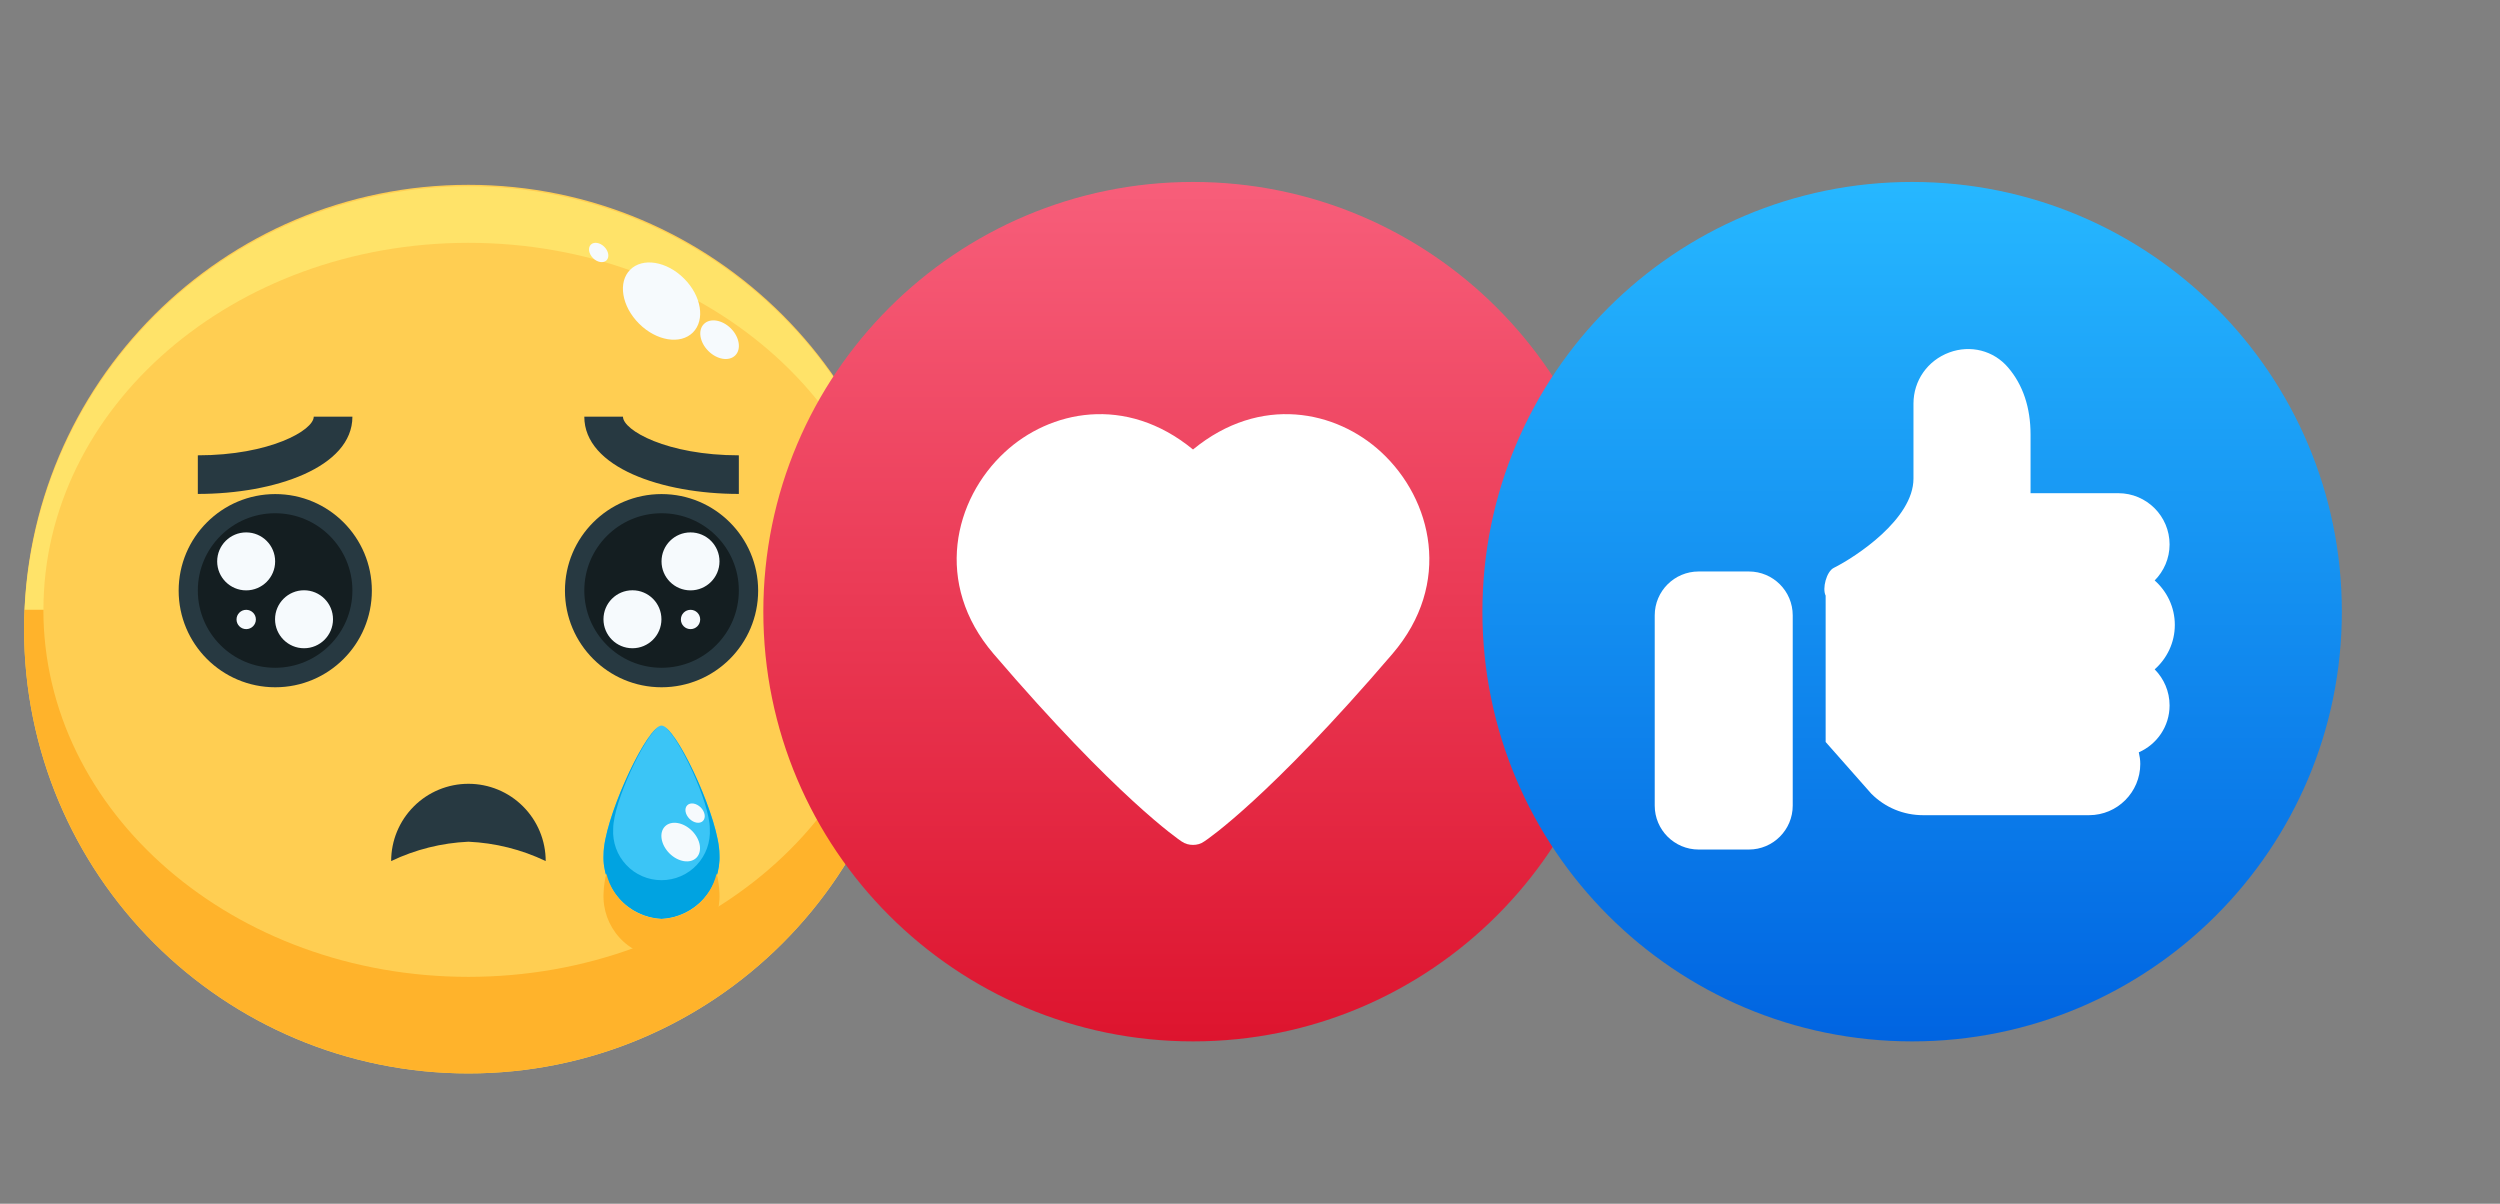 <svg width="54" height="26" viewBox="0 0 54 26" fill="none" xmlns="http://www.w3.org/2000/svg">
<rect x="0" y="0" width="54" height="26" fill="#808080" stroke="none"/>
<path d="M10.117 23.186C15.417 23.186 19.713 18.889 19.713 13.589C19.713 8.289 15.417 3.992 10.117 3.992C4.816 3.992 0.52 8.289 0.52 13.589C0.52 18.889 4.816 23.186 10.117 23.186Z" fill="#FFCE52"/>
<path d="M15.54 18.454C15.558 18.804 15.436 19.147 15.201 19.407C14.967 19.668 14.639 19.825 14.289 19.845C13.938 19.825 13.61 19.668 13.376 19.407C13.141 19.147 13.019 18.804 13.037 18.454C13.037 17.686 13.976 15.672 14.289 15.672C14.601 15.672 15.54 17.686 15.54 18.454Z" fill="#3BC5F6"/>
<path d="M4.273 10.669V9.835C5.826 9.835 6.777 9.294 6.777 9H7.612C7.612 10.096 5.932 10.669 4.273 10.669Z" fill="#273941"/>
<path d="M15.959 10.669C14.3 10.669 12.621 10.096 12.621 9H13.456C13.456 9.294 14.406 9.835 15.959 9.835V10.669Z" fill="#273941"/>
<path d="M10.118 18.181C9.54 18.207 8.972 18.349 8.449 18.599C8.449 18.156 8.625 17.732 8.938 17.419C9.251 17.105 9.676 16.93 10.118 16.93C10.561 16.93 10.985 17.105 11.298 17.419C11.611 17.732 11.787 18.156 11.787 18.599C11.265 18.349 10.697 18.207 10.118 18.181Z" fill="#273941"/>
<path d="M14.289 14.845C15.442 14.845 16.376 13.91 16.376 12.758C16.376 11.606 15.442 10.672 14.289 10.672C13.137 10.672 12.203 11.606 12.203 12.758C12.203 13.91 13.137 14.845 14.289 14.845Z" fill="#273941"/>
<path d="M5.946 14.845C7.098 14.845 8.032 13.91 8.032 12.758C8.032 11.606 7.098 10.672 5.946 10.672C4.793 10.672 3.859 11.606 3.859 12.758C3.859 13.91 4.793 14.845 5.946 14.845Z" fill="#273941"/>
<path d="M14.29 14.424C15.212 14.424 15.959 13.677 15.959 12.755C15.959 11.833 15.212 11.086 14.29 11.086C13.368 11.086 12.621 11.833 12.621 12.755C12.621 13.677 13.368 14.424 14.29 14.424Z" fill="#141E21"/>
<path d="M5.942 14.424C6.864 14.424 7.612 13.677 7.612 12.755C7.612 11.833 6.864 11.086 5.942 11.086C5.021 11.086 4.273 11.833 4.273 12.755C4.273 13.677 5.021 14.424 5.942 14.424Z" fill="#141E21"/>
<path d="M14.915 12.752C15.261 12.752 15.541 12.472 15.541 12.126C15.541 11.78 15.261 11.5 14.915 11.5C14.569 11.5 14.289 11.78 14.289 12.126C14.289 12.472 14.569 12.752 14.915 12.752Z" fill="#F6FAFD"/>
<path d="M13.661 14.002C14.007 14.002 14.287 13.722 14.287 13.376C14.287 13.03 14.007 12.75 13.661 12.75C13.315 12.75 13.035 13.03 13.035 13.376C13.035 13.722 13.315 14.002 13.661 14.002Z" fill="#F6FAFD"/>
<path d="M14.916 13.589C15.031 13.589 15.124 13.496 15.124 13.38C15.124 13.265 15.031 13.172 14.916 13.172C14.8 13.172 14.707 13.265 14.707 13.38C14.707 13.496 14.8 13.589 14.916 13.589Z" fill="#F6FAFD"/>
<path d="M5.317 12.752C5.663 12.752 5.943 12.472 5.943 12.126C5.943 11.78 5.663 11.5 5.317 11.5C4.972 11.5 4.691 11.78 4.691 12.126C4.691 12.472 4.972 12.752 5.317 12.752Z" fill="#F6FAFD"/>
<path d="M6.567 14.002C6.913 14.002 7.193 13.722 7.193 13.376C7.193 13.03 6.913 12.75 6.567 12.75C6.222 12.75 5.941 13.03 5.941 13.376C5.941 13.722 6.222 14.002 6.567 14.002Z" fill="#F6FAFD"/>
<path d="M5.318 13.589C5.433 13.589 5.527 13.496 5.527 13.38C5.527 13.265 5.433 13.172 5.318 13.172C5.203 13.172 5.109 13.265 5.109 13.38C5.109 13.496 5.203 13.589 5.318 13.589Z" fill="#F6FAFD"/>
<path d="M10.118 5.245C15.187 5.245 19.297 8.795 19.297 13.173H19.704C19.589 10.708 18.529 8.382 16.744 6.678C14.959 4.974 12.586 4.023 10.118 4.023C7.65 4.023 5.277 4.974 3.492 6.678C1.707 8.382 0.646 10.708 0.531 13.173H0.938C0.938 8.795 5.048 5.245 10.118 5.245Z" fill="#FFE369"/>
<path d="M19.296 13.172C19.296 17.55 15.186 21.1 10.117 21.1C5.047 21.1 0.937 17.55 0.937 13.172H0.53C0.524 13.31 0.52 13.449 0.52 13.589C0.52 16.134 1.531 18.575 3.33 20.375C5.13 22.175 7.571 23.186 10.117 23.186C12.662 23.186 15.103 22.175 16.902 20.375C18.702 18.575 19.713 16.134 19.713 13.589C19.713 13.449 19.709 13.31 19.703 13.172H19.296Z" fill="#FFB32B"/>
<path d="M15.882 7.676C16.016 7.542 15.973 7.281 15.787 7.094C15.599 6.907 15.339 6.864 15.204 6.999C15.07 7.133 15.113 7.394 15.3 7.581C15.487 7.768 15.747 7.811 15.882 7.676Z" fill="#F6FAFD"/>
<path d="M13.101 5.623C13.168 5.556 13.147 5.425 13.054 5.332C12.96 5.238 12.83 5.217 12.762 5.284C12.695 5.352 12.716 5.482 12.81 5.576C12.903 5.669 13.034 5.69 13.101 5.623Z" fill="#F6FAFD"/>
<path d="M14.967 7.181C15.236 6.912 15.151 6.391 14.776 6.017C14.402 5.642 13.881 5.557 13.612 5.826C13.343 6.095 13.428 6.616 13.803 6.99C14.177 7.365 14.698 7.45 14.967 7.181Z" fill="#F6FAFD"/>
<path d="M14.345 15.695C14.647 15.879 15.332 17.326 15.332 17.901C15.341 18.044 15.32 18.186 15.272 18.321C15.224 18.455 15.148 18.578 15.051 18.682C14.953 18.787 14.835 18.869 14.704 18.926C14.573 18.983 14.431 19.012 14.289 19.012C14.146 19.012 14.005 18.983 13.873 18.926C13.742 18.869 13.624 18.787 13.527 18.682C13.429 18.578 13.353 18.455 13.305 18.321C13.257 18.186 13.236 18.044 13.245 17.901C13.245 17.326 13.931 15.879 14.232 15.695C13.877 15.891 13.037 17.73 13.037 18.458C13.019 18.808 13.141 19.151 13.376 19.411C13.61 19.672 13.938 19.829 14.289 19.848C14.639 19.829 14.967 19.672 15.201 19.411C15.436 19.151 15.558 18.808 15.54 18.458C15.54 17.73 14.7 15.891 14.345 15.695Z" fill="#00A3E1"/>
<path d="M15.042 18.528C15.176 18.393 15.134 18.133 14.947 17.946C14.76 17.759 14.499 17.716 14.364 17.85C14.23 17.985 14.273 18.245 14.46 18.433C14.647 18.619 14.908 18.662 15.042 18.528Z" fill="#F6FAFD"/>
<path d="M15.183 17.733C15.251 17.665 15.229 17.535 15.136 17.441C15.042 17.348 14.912 17.326 14.845 17.394C14.777 17.461 14.799 17.591 14.892 17.685C14.986 17.779 15.116 17.8 15.183 17.733Z" fill="#F6FAFD"/>
<path d="M14.289 19.849C14.01 19.839 13.742 19.737 13.527 19.559C13.312 19.382 13.161 19.139 13.098 18.867C13.062 19.007 13.042 19.149 13.037 19.293C13.019 19.643 13.141 19.986 13.376 20.247C13.61 20.508 13.938 20.665 14.289 20.684C14.639 20.665 14.967 20.508 15.201 20.247C15.436 19.986 15.558 19.643 15.54 19.293C15.535 19.149 15.515 19.007 15.479 18.867C15.416 19.139 15.265 19.382 15.05 19.559C14.835 19.737 14.567 19.839 14.289 19.849Z" fill="#FFB32B"/>
<path d="M25.77 22.494C30.897 22.494 35.053 18.338 35.053 13.212C35.053 8.085 30.897 3.93 25.77 3.93C20.644 3.93 16.488 8.085 16.488 13.212C16.488 18.338 20.644 22.494 25.77 22.494Z" fill="url(#paint0_linear_133_2407)"/>
<path d="M30.077 14.123C27.42 17.226 26.069 18.14 26.012 18.175C25.941 18.228 25.853 18.25 25.769 18.25C25.685 18.25 25.597 18.228 25.522 18.175C25.469 18.14 24.118 17.226 21.461 14.123C20.163 12.609 20.6 10.786 21.704 9.766C22.67 8.87 24.312 8.513 25.769 9.709C27.226 8.513 28.868 8.87 29.834 9.766C30.938 10.786 31.375 12.609 30.077 14.123Z" fill="white"/>
<path d="M41.302 22.494C46.428 22.494 50.584 18.338 50.584 13.212C50.584 8.085 46.428 3.93 41.302 3.93C36.175 3.93 32.02 8.085 32.02 13.212C32.02 18.338 36.175 22.494 41.302 22.494Z" fill="url(#paint1_linear_133_2407)"/>
<path d="M37.775 12.344H36.691C36.167 12.344 35.742 12.768 35.742 13.292V17.401C35.742 17.925 36.167 18.35 36.691 18.35H37.775C38.299 18.35 38.723 17.925 38.723 17.401V13.292C38.723 12.768 38.299 12.344 37.775 12.344Z" fill="white"/>
<path d="M46.976 13.498C46.976 13.112 46.804 12.77 46.541 12.538C46.739 12.338 46.863 12.063 46.863 11.759C46.863 11.149 46.366 10.653 45.756 10.653H43.86V9.389C43.86 8.802 43.696 8.313 43.374 7.937C43.061 7.571 42.563 7.444 42.105 7.613C41.635 7.787 41.331 8.221 41.331 8.718V10.337C41.331 11.211 40.087 12.027 39.608 12.267C39.453 12.345 39.356 12.71 39.434 12.866V16.027L40.421 17.145C40.719 17.443 41.116 17.608 41.538 17.608H45.124C45.734 17.608 46.23 17.111 46.23 16.501C46.23 16.415 46.217 16.332 46.198 16.25C46.589 16.079 46.863 15.69 46.863 15.237C46.863 14.933 46.739 14.658 46.541 14.458C46.804 14.226 46.976 13.884 46.976 13.498Z" fill="white"/>
<defs>
<linearGradient id="paint0_linear_133_2407" x1="25.77" y1="22.494" x2="25.77" y2="3.93" gradientUnits="userSpaceOnUse">
<stop stop-color="#DD142E"/>
<stop offset="1" stop-color="#F75E7A"/>
</linearGradient>
<linearGradient id="paint1_linear_133_2407" x1="41.302" y1="22.494" x2="41.302" y2="3.93" gradientUnits="userSpaceOnUse">
<stop stop-color="#0064E1"/>
<stop offset="0.994" stop-color="#26B7FF"/>
</linearGradient>
</defs>
</svg>
